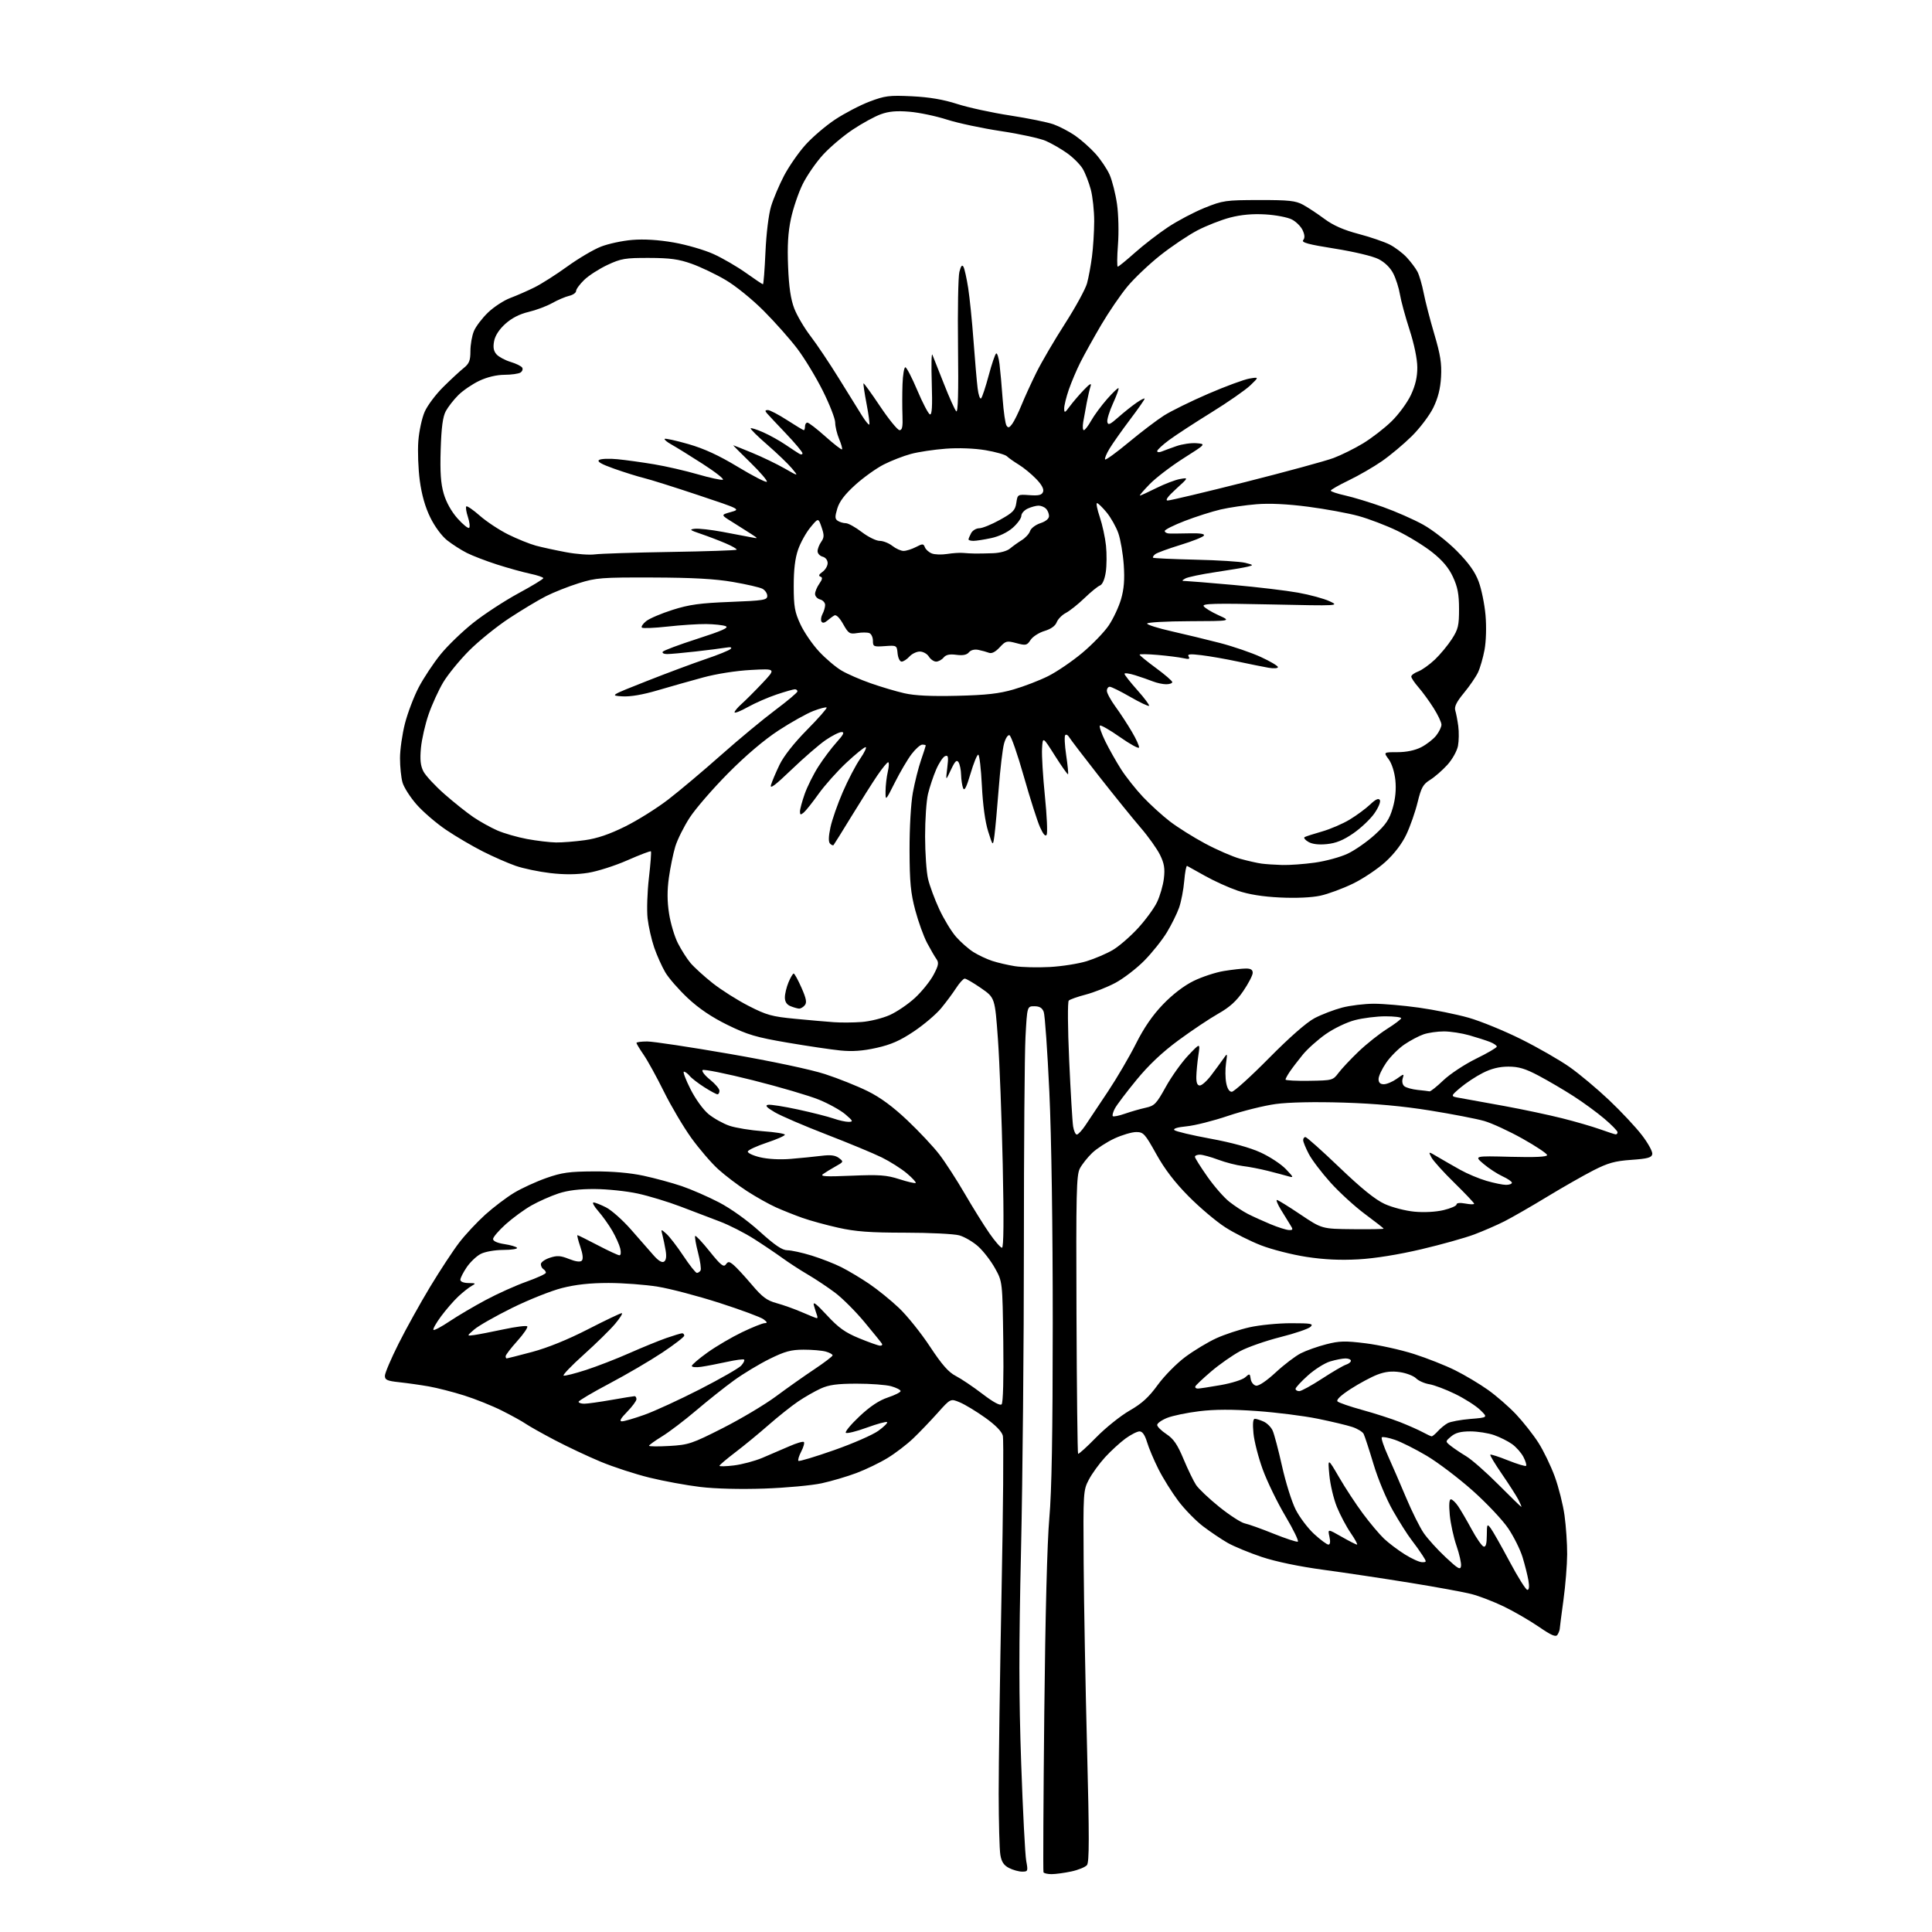 <?xml version="1.0" encoding="UTF-8" standalone="no"?>
<svg 
  version="1.1" 
  xmlns="http://www.w3.org/2000/svg" 
  xmlns:xlink="http://www.w3.org/1999/xlink" 
  xmlns:svg="http://www.w3.org/2000/svg"
  xmlns:rdf="http://www.w3.org/1999/02/22-rdf-syntax-ns#"
  xmlns:cc="http://creativecommons.org/ns#"
  xmlns:dc="http://purl.org/dc/elements/1.1/"
  viewBox="0 0 768 768"
  width="768"
  height="768"
>
<style>svg {background-color: white; }</style>"
<path stroke="none" fill="black" fill-rule="evenodd" d="M418.01,745.00C416.42,745.00 414.97,744.66 414.80,744.25C414.62,743.84 414.76,715.38 415.12,681.00C415.52,642.04 416.28,612.85 417.12,603.50C418.07,592.88 418.47,570.27 418.48,526.00C418.49,487.74 417.97,452.06 417.13,434.00C416.37,417.77 415.37,403.49 414.90,402.25C414.29,400.64 413.24,400.00 411.18,400.00C408.31,400.00 408.31,400.00 407.65,412.16C407.29,418.84 407.01,456.08 407.01,494.91C407.02,533.73 406.51,588.23 405.88,616.00C405.00,654.78 405.01,674.51 405.94,701.00C406.60,719.98 407.50,737.41 407.94,739.75C408.69,743.80 408.62,744.00 406.32,744.00C404.99,744.00 402.64,743.35 401.09,742.55C399.01,741.47 398.11,740.10 397.65,737.30C397.30,735.21 397.01,724.27 396.99,713.00C396.98,701.73 397.49,665.69 398.13,632.92C398.78,600.15 399.01,572.16 398.64,570.71C398.22,569.03 395.71,566.47 391.62,563.55C388.11,561.05 383.59,558.31 381.55,557.46C377.86,555.91 377.86,555.91 372.68,561.71C369.83,564.89 365.48,569.44 363.00,571.80C360.52,574.17 355.97,577.66 352.87,579.55C349.77,581.45 344.20,584.14 340.48,585.54C336.77,586.94 330.53,588.78 326.62,589.63C322.70,590.48 312.46,591.43 303.87,591.73C294.41,592.06 284.34,591.81 278.37,591.09C272.94,590.44 263.88,588.78 258.22,587.39C252.57,586.01 243.79,583.15 238.72,581.03C233.65,578.92 225.45,575.05 220.50,572.45C215.55,569.85 210.38,566.94 209.00,565.99C207.62,565.03 203.35,562.67 199.50,560.74C195.65,558.81 188.90,556.10 184.50,554.72C180.10,553.33 173.80,551.72 170.50,551.13C167.20,550.55 161.91,549.80 158.75,549.46C153.93,548.95 153.00,548.54 153.00,546.91C153.00,545.84 155.44,540.11 158.42,534.17C161.39,528.23 167.06,518.03 171.00,511.50C174.95,504.97 180.15,497.05 182.57,493.91C184.98,490.77 189.63,485.80 192.89,482.85C196.15,479.91 201.30,476.01 204.32,474.18C207.35,472.35 213.13,469.70 217.17,468.28C223.35,466.11 226.30,465.70 236.00,465.65C243.45,465.61 250.42,466.22 255.80,467.37C260.36,468.35 267.20,470.21 271.00,471.50C274.79,472.79 281.46,475.70 285.81,477.96C290.52,480.41 297.07,485.10 301.98,489.54C308.07,495.05 310.96,497.00 313.01,497.00C314.54,497.00 318.87,497.95 322.64,499.11C326.42,500.28 331.75,502.36 334.50,503.75C337.25,505.14 342.20,508.10 345.50,510.33C348.80,512.56 354.14,516.88 357.36,519.94C360.59,523.00 366.12,529.89 369.66,535.26C374.45,542.52 377.08,545.51 379.95,546.97C382.07,548.06 386.81,551.25 390.50,554.07C394.82,557.38 397.54,558.86 398.16,558.24C398.75,557.65 399.01,547.91 398.82,533.38C398.50,509.50 398.50,509.50 395.56,504.20C393.95,501.28 390.94,497.37 388.88,495.51C386.83,493.65 383.42,491.66 381.32,491.07C379.22,490.49 369.51,490.01 359.74,490.01C345.77,490.00 340.11,489.58 333.24,488.04C328.43,486.97 322.02,485.21 319.00,484.14C315.98,483.07 311.25,481.19 308.50,479.96C305.75,478.73 300.57,475.83 297.00,473.52C293.43,471.21 288.25,467.28 285.50,464.79C282.75,462.30 277.94,456.69 274.80,452.34C271.67,447.98 266.78,439.72 263.94,433.98C261.10,428.24 257.48,421.65 255.89,419.34C254.30,417.03 253.00,414.88 253.00,414.57C253.00,414.26 254.93,414.00 257.28,414.00C259.63,414.00 274.37,416.22 290.03,418.94C306.90,421.87 322.37,425.15 328.00,426.99C333.23,428.69 340.82,431.73 344.87,433.73C349.93,436.22 354.91,439.88 360.72,445.38C365.38,449.79 371.10,455.89 373.43,458.95C375.77,462.00 380.30,469.00 383.50,474.50C386.70,480.00 391.11,487.09 393.31,490.25C395.50,493.41 397.75,496.00 398.30,496.00C398.98,496.00 399.08,485.03 398.60,462.75C398.20,444.46 397.34,422.10 396.69,413.06C395.50,396.62 395.50,396.62 390.00,392.81C386.98,390.72 384.05,389.01 383.50,389.01C382.95,389.02 381.41,390.71 380.08,392.76C378.75,394.82 376.05,398.45 374.08,400.83C372.11,403.21 367.25,407.34 363.28,410.00C357.81,413.67 354.20,415.26 348.41,416.55C343.00,417.76 338.83,418.06 334.13,417.59C330.49,417.23 320.98,415.82 313.00,414.46C300.59,412.34 297.17,411.33 289.23,407.44C282.93,404.35 277.86,400.93 273.42,396.78C269.83,393.42 265.79,388.79 264.45,386.50C263.11,384.21 261.13,379.78 260.05,376.65C258.98,373.52 257.80,368.32 257.43,365.08C257.06,361.85 257.30,354.62 257.95,349.00C258.60,343.39 258.96,338.63 258.75,338.42C258.54,338.20 254.34,339.80 249.43,341.96C244.52,344.13 237.48,346.38 233.78,346.96C229.25,347.68 224.37,347.72 218.78,347.07C214.23,346.54 208.03,345.25 205.00,344.19C201.97,343.14 196.12,340.58 192.00,338.50C187.88,336.42 181.29,332.56 177.37,329.91C173.46,327.27 168.16,322.72 165.60,319.80C163.05,316.89 160.52,312.93 159.99,311.00C159.45,309.07 159.01,304.76 159.01,301.41C159.00,298.06 159.89,291.85 160.97,287.61C162.06,283.37 164.53,276.88 166.47,273.18C168.41,269.49 172.30,263.62 175.12,260.14C177.94,256.66 183.83,250.98 188.21,247.51C192.60,244.04 200.63,238.80 206.07,235.85C211.51,232.91 215.97,230.20 215.98,229.83C215.99,229.47 213.64,228.67 210.75,228.06C207.86,227.45 201.93,225.80 197.56,224.40C193.20,223.00 187.80,220.92 185.56,219.79C183.33,218.66 179.83,216.42 177.78,214.81C175.61,213.10 172.81,209.32 171.04,205.69C169.02,201.59 167.62,196.64 166.87,191.03C166.25,186.37 165.99,179.32 166.29,175.36C166.59,171.40 167.73,166.13 168.83,163.65C169.93,161.17 173.25,156.74 176.21,153.82C179.16,150.89 182.80,147.52 184.29,146.33C186.53,144.53 187.00,143.35 187.00,139.54C187.00,137.01 187.62,133.44 188.39,131.61C189.15,129.78 191.67,126.47 193.99,124.24C196.30,122.02 200.29,119.41 202.85,118.45C205.41,117.49 209.75,115.59 212.50,114.22C215.25,112.85 221.10,109.13 225.50,105.94C229.90,102.76 235.90,99.21 238.84,98.06C241.77,96.90 247.40,95.69 251.34,95.37C256.00,94.98 261.74,95.34 267.79,96.39C272.89,97.28 280.02,99.35 283.63,100.99C287.24,102.62 293.04,106.00 296.53,108.48C300.01,110.97 303.05,113.00 303.29,113.00C303.52,113.00 303.97,107.26 304.28,100.25C304.61,92.82 305.55,85.20 306.52,82.00C307.44,78.97 309.75,73.53 311.64,69.90C313.54,66.27 317.33,60.78 320.07,57.71C322.81,54.63 328.14,50.06 331.92,47.55C335.69,45.05 341.87,41.82 345.64,40.39C351.83,38.05 353.48,37.84 362.50,38.27C369.43,38.61 374.96,39.55 380.50,41.33C384.90,42.75 394.35,44.81 401.50,45.90C408.65,47.00 416.42,48.58 418.76,49.41C421.10,50.24 424.96,52.25 427.32,53.87C429.68,55.50 433.33,58.73 435.42,61.04C437.51,63.36 440.07,67.16 441.10,69.48C442.12,71.81 443.44,77.04 444.03,81.11C444.62,85.25 444.79,92.35 444.41,97.25C444.04,102.06 444.01,106.00 444.33,106.00C444.66,106.00 447.71,103.51 451.12,100.47C454.53,97.43 460.44,92.86 464.27,90.32C468.09,87.78 474.66,84.31 478.86,82.62C486.11,79.70 487.21,79.54 500.50,79.52C512.39,79.50 515.03,79.79 517.99,81.40C519.92,82.45 523.74,84.98 526.49,87.02C529.97,89.60 534.09,91.42 540.00,92.98C544.67,94.21 550.25,96.12 552.39,97.20C554.53,98.29 557.60,100.60 559.21,102.34C560.82,104.08 562.73,106.62 563.46,108.00C564.18,109.38 565.30,113.20 565.94,116.50C566.58,119.80 568.48,127.14 570.16,132.81C572.59,141.01 573.14,144.49 572.84,149.83C572.58,154.51 571.64,158.21 569.75,162.08C568.26,165.12 564.42,170.21 561.21,173.38C558.00,176.55 552.66,181.02 549.34,183.32C546.03,185.62 540.09,189.05 536.16,190.94C532.22,192.84 529.00,194.68 529.00,195.03C529.00,195.39 531.59,196.26 534.75,196.96C537.91,197.66 544.65,199.71 549.73,201.52C554.81,203.33 562.01,206.50 565.73,208.57C569.50,210.66 575.44,215.30 579.13,219.03C583.86,223.82 586.34,227.30 587.79,231.18C588.91,234.17 590.14,240.19 590.52,244.56C590.92,249.18 590.75,254.92 590.13,258.29C589.54,261.48 588.36,265.55 587.52,267.32C586.67,269.10 584.16,272.77 581.92,275.47C578.97,279.05 578.04,280.94 578.50,282.44C578.84,283.57 579.38,286.38 579.69,288.69C579.99,290.99 579.94,294.51 579.57,296.50C579.18,298.53 577.34,301.84 575.35,304.04C573.40,306.19 570.32,308.87 568.51,310.00C565.69,311.74 564.96,313.05 563.51,318.96C562.58,322.77 560.57,328.51 559.06,331.70C557.32,335.39 554.29,339.36 550.77,342.58C547.71,345.37 541.91,349.27 537.86,351.24C533.81,353.21 527.96,355.38 524.85,356.05C521.40,356.80 515.20,357.08 508.85,356.77C501.91,356.44 496.36,355.54 492.00,354.06C488.43,352.84 482.57,350.19 479.00,348.17C475.43,346.15 472.23,344.37 471.89,344.21C471.55,344.06 471.04,346.76 470.75,350.21C470.46,353.67 469.54,358.42 468.72,360.77C467.90,363.12 465.71,367.55 463.86,370.61C462.01,373.67 457.96,378.75 454.85,381.90C451.74,385.04 446.56,389.01 443.35,390.72C440.13,392.43 434.85,394.51 431.61,395.36C428.37,396.20 425.32,397.28 424.85,397.75C424.36,398.24 424.43,408.58 425.02,421.56C425.59,434.18 426.29,445.96 426.58,447.75C426.86,449.54 427.52,451.00 428.05,451.00C428.59,451.00 430.15,449.31 431.52,447.25C432.90,445.19 436.92,439.15 440.46,433.84C444.00,428.52 448.99,419.99 451.56,414.88C454.73,408.56 458.16,403.57 462.30,399.27C466.11,395.30 470.64,391.83 474.44,389.96C477.77,388.32 483.20,386.53 486.50,385.99C489.80,385.45 493.74,385.01 495.25,385.01C497.22,385.00 497.99,385.50 497.97,386.75C497.95,387.71 496.27,390.96 494.22,393.96C491.50,397.96 488.82,400.38 484.26,402.96C480.82,404.91 473.73,409.65 468.50,413.50C462.03,418.26 456.66,423.32 451.74,429.32C447.76,434.17 443.90,439.27 443.17,440.66C442.44,442.04 442.08,443.41 442.36,443.69C442.65,443.98 444.82,443.54 447.19,442.71C449.56,441.88 453.26,440.82 455.40,440.35C458.94,439.58 459.68,438.81 463.40,432.08C465.66,428.00 469.66,422.38 472.31,419.58C477.12,414.50 477.12,414.50 476.37,419.50C475.96,422.25 475.60,426.07 475.56,428.00C475.52,430.42 475.95,431.50 476.95,431.50C477.75,431.50 479.77,429.69 481.45,427.47C483.13,425.26 485.28,422.33 486.23,420.97C487.95,418.50 487.95,418.50 487.36,422.70C487.03,425.01 487.06,428.50 487.43,430.45C487.85,432.72 488.65,434.00 489.65,434.00C490.51,434.00 497.13,428.02 504.36,420.70C512.65,412.31 519.37,406.42 522.57,404.73C525.37,403.27 530.30,401.38 533.53,400.53C536.77,399.69 542.46,399.00 546.18,399.00C549.89,399.00 557.92,399.70 564.01,400.55C570.10,401.40 579.01,403.20 583.79,404.56C588.58,405.92 597.99,409.77 604.69,413.11C611.39,416.45 620.07,421.43 623.96,424.18C627.86,426.92 634.90,432.82 639.61,437.28C644.33,441.74 650.20,448.01 652.66,451.21C655.13,454.41 656.99,457.81 656.81,458.77C656.54,460.18 655.01,460.60 648.49,461.06C641.95,461.52 639.21,462.28 633.39,465.25C629.48,467.25 621.16,471.99 614.89,475.80C608.63,479.61 601.04,483.96 598.04,485.49C595.03,487.01 589.63,489.36 586.04,490.71C582.44,492.07 572.98,494.72 565.00,496.60C555.93,498.73 546.57,500.24 540.00,500.61C532.75,501.01 526.34,500.71 519.31,499.63C513.70,498.77 505.60,496.71 501.31,495.05C497.01,493.39 490.57,490.14 487.00,487.83C483.43,485.53 476.90,480.01 472.50,475.57C466.99,470.01 462.98,464.77 459.63,458.75C455.12,450.64 454.53,450.00 451.63,450.01C449.91,450.02 446.02,451.17 443.00,452.57C439.98,453.97 436.00,456.56 434.16,458.31C432.33,460.06 430.12,462.85 429.26,464.49C427.89,467.12 427.72,474.21 427.92,522.48C428.04,552.73 428.33,577.66 428.56,577.89C428.79,578.13 432.02,575.20 435.74,571.39C439.46,567.59 445.43,562.80 449.00,560.75C453.91,557.94 456.66,555.43 460.20,550.55C462.79,546.98 467.74,541.96 471.20,539.39C474.67,536.82 480.20,533.48 483.50,531.98C486.80,530.47 492.74,528.51 496.70,527.62C500.66,526.73 508.06,526.00 513.16,526.00C521.23,526.00 522.24,526.19 520.96,527.43C520.16,528.22 514.77,530.06 509.00,531.51C503.23,532.97 496.02,535.48 493.00,537.09C489.98,538.71 484.80,542.33 481.50,545.14C478.20,547.95 475.35,550.64 475.17,551.12C474.98,551.61 475.43,551.99 476.17,551.98C476.90,551.97 481.01,551.34 485.31,550.58C489.60,549.83 493.95,548.45 494.98,547.52C496.74,545.92 496.86,545.96 497.17,548.16C497.35,549.43 498.30,550.63 499.28,550.82C500.36,551.03 503.43,548.96 507.11,545.56C510.43,542.48 514.92,539.06 517.08,537.96C519.24,536.86 523.78,535.25 527.17,534.38C532.45,533.02 534.73,532.97 542.92,533.99C548.19,534.65 556.77,536.55 562.00,538.21C567.23,539.88 574.65,542.81 578.50,544.74C582.35,546.66 588.20,550.15 591.50,552.50C594.80,554.84 599.83,559.22 602.67,562.23C605.51,565.25 609.51,570.32 611.54,573.50C613.58,576.68 616.50,582.74 618.04,586.95C619.58,591.17 621.33,598.11 621.92,602.38C622.51,606.65 622.99,613.60 622.97,617.82C622.95,622.05 622.29,630.23 621.50,636.00C620.71,641.77 620.04,646.95 620.02,647.50C619.99,648.05 619.59,649.10 619.12,649.84C618.47,650.87 616.76,650.14 611.61,646.61C607.94,644.10 601.69,640.49 597.72,638.58C593.75,636.67 588.02,634.46 585.00,633.68C581.98,632.89 570.95,630.87 560.50,629.18C550.05,627.49 534.54,625.16 526.02,624.01C516.37,622.70 507.15,620.78 501.52,618.90C496.56,617.24 490.48,614.72 488.00,613.31C485.52,611.89 481.13,608.93 478.23,606.73C475.34,604.53 470.90,599.98 468.37,596.62C465.84,593.25 462.30,587.58 460.50,584.00C458.70,580.43 456.66,575.59 455.96,573.25C455.11,570.43 454.12,569.00 452.99,569.00C452.06,569.00 449.55,570.28 447.40,571.84C445.26,573.41 441.62,576.74 439.32,579.24C437.02,581.75 434.11,585.76 432.85,588.15C430.61,592.42 430.57,593.03 430.77,621.50C430.88,637.45 431.49,670.63 432.13,695.22C433.03,730.14 433.02,740.27 432.08,741.41C431.41,742.21 428.63,743.34 425.89,743.93C423.14,744.52 419.60,745.00 418.01,745.00zM607.15,632.00C607.84,632.00 607.99,630.65 607.57,628.25C607.21,626.19 606.17,622.04 605.25,619.03C604.34,616.03 601.77,610.86 599.54,607.55C597.32,604.25 590.94,597.48 585.37,592.52C579.79,587.56 571.59,581.34 567.14,578.70C562.70,576.06 557.00,573.20 554.47,572.34C551.95,571.48 549.62,571.04 549.29,571.37C548.96,571.70 550.07,575.02 551.75,578.74C553.43,582.46 556.69,589.98 558.99,595.45C561.29,600.92 564.43,607.22 565.97,609.45C567.51,611.68 571.40,615.98 574.63,619.00C579.62,623.67 580.54,624.20 580.78,622.50C580.94,621.40 580.13,617.80 578.99,614.50C577.84,611.20 576.64,605.69 576.31,602.25C575.93,598.24 576.08,596.00 576.74,596.00C577.31,596.00 578.61,597.23 579.63,598.74C580.66,600.25 583.08,604.38 585.00,607.93C586.92,611.48 589.06,614.56 589.75,614.78C590.63,615.05 591.01,613.73 591.03,610.33C591.06,605.80 591.16,605.62 592.58,607.50C593.41,608.60 596.79,614.56 600.09,620.75C603.38,626.94 606.56,632.00 607.15,632.00zM565.31,621.00C567.17,621.00 567.17,620.91 565.46,618.25C564.49,616.74 562.48,613.92 560.99,612.00C559.50,610.08 556.22,604.90 553.71,600.50C551.12,595.97 547.77,587.95 545.99,582.00C544.26,576.23 542.49,570.83 542.07,570.00C541.65,569.17 539.64,567.94 537.60,567.26C535.56,566.57 529.35,565.09 523.80,563.96C518.26,562.83 507.38,561.46 499.64,560.91C489.88,560.21 482.85,560.23 476.74,560.98C471.88,561.57 466.13,562.76 463.96,563.63C461.78,564.50 460.00,565.77 460.00,566.44C460.00,567.11 461.65,568.75 463.67,570.08C466.51,571.95 468.05,574.20 470.47,580.00C472.20,584.12 474.43,588.75 475.44,590.27C476.44,591.80 480.60,595.73 484.68,599.02C488.76,602.30 493.32,605.25 494.80,605.57C496.29,605.88 501.43,607.72 506.24,609.66C511.05,611.59 515.39,613.02 515.89,612.84C516.39,612.65 514.17,608.07 510.96,602.66C507.75,597.25 503.71,588.93 501.97,584.16C500.23,579.40 498.56,572.91 498.27,569.75C497.90,565.93 498.09,564.00 498.81,564.00C499.41,564.00 501.00,564.50 502.34,565.11C503.68,565.72 505.28,567.32 505.89,568.67C506.51,570.01 508.19,576.38 509.63,582.81C511.06,589.24 513.49,596.99 515.03,600.04C516.56,603.08 519.87,607.47 522.38,609.79C524.90,612.10 527.45,614.00 528.06,614.00C528.77,614.00 528.92,612.90 528.47,610.86C527.78,607.73 527.78,607.73 533.26,610.86C536.28,612.59 539.05,614.00 539.42,614.00C539.79,614.00 538.68,611.94 536.95,609.42C535.21,606.90 532.74,602.23 531.44,599.04C530.14,595.85 528.79,590.15 528.44,586.37C527.80,579.50 527.80,579.50 532.30,587.23C534.77,591.49 539.05,598.01 541.82,601.73C544.59,605.46 548.35,609.92 550.17,611.65C552.00,613.38 555.73,616.20 558.45,617.90C561.17,619.61 564.26,621.00 565.31,621.00zM604.75,599.00C604.92,599.00 604.39,597.73 603.59,596.17C602.78,594.62 599.85,590.04 597.07,586.00C594.29,581.96 592.19,578.48 592.41,578.26C592.63,578.04 595.81,579.06 599.47,580.53C603.14,581.99 606.37,582.97 606.64,582.69C606.92,582.41 606.45,580.83 605.59,579.17C604.73,577.51 602.70,575.21 601.08,574.06C599.46,572.90 596.25,571.29 593.94,570.48C591.63,569.67 587.38,569.00 584.49,569.00C580.68,569.00 578.57,569.55 576.86,571.00C574.50,573.00 574.50,573.00 576.69,574.75C577.89,575.71 580.67,577.58 582.86,578.90C585.05,580.22 590.81,585.28 595.65,590.15C600.49,595.02 604.59,599.00 604.75,599.00zM291.75,582.53C294.91,582.15 299.98,580.80 303.00,579.54C306.02,578.27 310.85,576.20 313.73,574.93C316.60,573.66 319.22,572.89 319.55,573.22C319.88,573.55 319.41,575.25 318.50,577.00C317.59,578.75 317.09,580.43 317.39,580.72C317.68,581.01 324.04,579.10 331.52,576.47C339.00,573.85 346.93,570.38 349.15,568.77C351.37,567.17 352.94,565.61 352.64,565.31C352.34,565.01 348.69,566.00 344.52,567.52C340.36,569.04 336.63,569.95 336.23,569.55C335.83,569.15 338.27,566.21 341.66,563.02C345.84,559.08 349.45,556.68 352.91,555.53C355.71,554.60 358.00,553.45 358.00,552.97C358.00,552.49 356.31,551.63 354.25,551.05C352.19,550.48 346.00,550.02 340.50,550.03C332.79,550.04 329.53,550.48 326.25,551.97C323.92,553.03 319.87,555.35 317.25,557.12C314.64,558.89 309.35,563.09 305.50,566.47C301.65,569.85 295.69,574.75 292.25,577.36C288.81,579.98 286.00,582.37 286.00,582.67C286.00,582.98 288.59,582.92 291.75,582.53zM266.12,574.79C273.73,574.35 275.04,573.91 287.37,567.66C294.59,563.99 304.10,558.32 308.50,555.05C312.90,551.78 319.75,546.94 323.72,544.30C327.69,541.66 330.95,539.17 330.97,538.77C330.99,538.37 329.76,537.69 328.25,537.27C326.74,536.85 322.76,536.51 319.41,536.52C314.44,536.53 311.97,537.20 305.91,540.20C301.84,542.21 295.50,546.03 291.84,548.68C288.17,551.33 281.39,556.72 276.77,560.65C272.15,564.58 266.04,569.23 263.18,570.98C260.33,572.74 258.00,574.42 258.00,574.71C258.00,575.01 261.65,575.05 266.12,574.79zM569.10,570.96C569.42,570.98 570.54,570.06 571.58,568.91C572.63,567.76 574.38,566.32 575.49,565.72C576.59,565.12 580.65,564.37 584.50,564.05C591.50,563.48 591.50,563.48 588.38,560.46C586.67,558.81 582.21,555.96 578.47,554.14C574.74,552.31 570.10,550.57 568.18,550.25C566.26,549.94 563.89,548.89 562.92,547.92C561.94,546.94 559.07,545.83 556.53,545.45C553.23,544.96 550.67,545.24 547.52,546.44C545.11,547.36 540.34,549.92 536.93,552.12C532.99,554.67 531.08,556.48 531.69,557.09C532.21,557.61 536.66,559.14 541.57,560.49C546.48,561.84 553.20,564.01 556.50,565.30C559.80,566.60 563.85,568.40 565.50,569.29C567.15,570.19 568.77,570.94 569.10,570.96zM247.24,565.00C248.14,565.00 252.17,563.83 256.19,562.39C260.21,560.96 270.12,556.40 278.22,552.26C286.31,548.11 293.70,543.89 294.63,542.86C295.56,541.83 296.09,540.76 295.81,540.47C295.53,540.19 292.42,540.60 288.90,541.38C285.38,542.15 280.81,543.03 278.75,543.33C276.69,543.63 275.00,543.48 275.00,542.99C275.00,542.50 277.83,540.08 281.29,537.61C284.75,535.14 290.93,531.52 295.01,529.56C299.10,527.60 303.13,525.99 303.97,525.97C305.14,525.94 305.03,525.58 303.50,524.42C302.40,523.59 294.52,520.67 286.00,517.93C277.48,515.19 266.45,512.28 261.50,511.48C256.55,510.67 247.73,510.01 241.91,510.00C234.58,510.00 228.88,510.62 223.41,512.01C219.06,513.11 210.10,516.69 203.50,519.95C196.90,523.22 190.15,527.06 188.50,528.50C185.50,531.11 185.50,531.11 188.50,530.70C190.15,530.47 195.42,529.45 200.20,528.43C204.99,527.41 209.21,526.87 209.58,527.25C209.95,527.62 208.17,530.24 205.63,533.07C203.08,535.90 201.00,538.62 201.00,539.11C201.00,539.60 201.18,540.00 201.41,540.00C201.64,540.00 206.17,538.84 211.49,537.43C217.67,535.78 225.69,532.53 233.68,528.43C240.57,524.89 246.63,522.00 247.15,522.00C247.67,522.00 246.49,523.91 244.52,526.25C242.55,528.59 236.93,534.10 232.03,538.50C227.13,542.90 223.54,546.65 224.05,546.83C224.56,547.01 228.56,546.00 232.94,544.58C237.33,543.16 245.10,540.15 250.21,537.88C255.32,535.62 261.93,532.92 264.91,531.88C267.88,530.85 270.69,530.00 271.16,530.00C271.62,530.00 272.00,530.42 272.00,530.94C272.00,531.45 268.06,534.49 263.25,537.69C258.44,540.89 248.99,546.42 242.25,549.98C235.51,553.54 230.00,556.80 230.00,557.23C230.00,557.65 231.01,558.00 232.25,558.00C233.49,558.00 238.32,557.32 243.00,556.50C247.68,555.68 251.84,555.00 252.25,555.00C252.66,555.00 253.00,555.54 253.00,556.21C253.00,556.87 251.33,559.12 249.30,561.21C246.68,563.89 246.08,565.00 247.24,565.00zM516.47,553.00C517.28,553.00 521.35,550.77 525.52,548.05C529.69,545.33 533.98,542.83 535.05,542.48C536.12,542.14 537.00,541.45 537.00,540.93C537.00,540.42 536.04,540.00 534.87,540.00C533.69,540.00 530.95,540.53 528.76,541.19C526.58,541.84 522.59,544.36 519.90,546.78C517.20,549.20 515.00,551.59 515.00,552.09C515.00,552.59 515.66,553.00 516.47,553.00zM349.81,534.93C350.53,534.97 350.87,534.60 350.57,534.12C350.28,533.64 347.15,529.77 343.62,525.53C340.10,521.29 334.84,516.04 331.94,513.86C329.04,511.68 324.15,508.43 321.08,506.63C318.01,504.83 313.48,501.88 311.00,500.08C308.52,498.28 303.45,494.86 299.72,492.48C295.98,490.10 289.91,487.00 286.22,485.60C282.52,484.19 275.45,481.50 270.50,479.61C265.55,477.73 257.90,475.40 253.50,474.45C249.10,473.49 241.45,472.69 236.50,472.66C230.36,472.62 225.75,473.18 222.00,474.42C218.97,475.42 214.17,477.55 211.32,479.15C208.48,480.75 203.86,484.12 201.07,486.62C198.28,489.13 196.00,491.79 196.00,492.53C196.00,493.36 197.73,494.14 200.51,494.55C202.99,494.93 205.25,495.59 205.52,496.03C205.79,496.48 203.34,496.85 200.06,496.87C196.67,496.88 192.80,497.57 191.08,498.46C189.42,499.32 186.92,501.70 185.53,503.74C184.14,505.79 183.00,508.03 183.00,508.73C183.00,509.49 184.31,510.01 186.25,510.03C189.17,510.06 189.29,510.17 187.50,511.16C186.40,511.77 184.00,513.67 182.17,515.38C180.34,517.10 177.25,520.66 175.30,523.30C173.35,525.94 172.00,528.34 172.30,528.64C172.60,528.94 175.47,527.42 178.67,525.27C181.88,523.12 188.35,519.30 193.05,516.79C197.75,514.27 205.06,510.98 209.30,509.48C213.53,507.97 217.00,506.38 217.00,505.93C217.00,505.48 216.55,504.84 216.00,504.50C215.45,504.16 215.00,503.27 215.00,502.52C215.00,501.77 216.59,500.63 218.54,499.99C221.46,499.02 222.81,499.11 226.19,500.46C228.85,501.52 230.64,501.76 231.27,501.13C231.90,500.50 231.69,498.54 230.68,495.58C229.82,493.06 229.32,491.00 229.55,491.00C229.79,491.00 233.42,492.80 237.62,495.00C241.82,497.20 245.70,499.00 246.24,499.00C246.80,499.00 246.93,497.84 246.54,496.25C246.17,494.74 244.74,491.57 243.37,489.21C241.99,486.85 239.50,483.36 237.83,481.46C236.16,479.56 235.31,478.00 235.94,478.00C236.57,478.00 238.82,478.89 240.96,479.98C243.09,481.07 247.52,485.00 250.80,488.73C254.08,492.45 258.10,497.03 259.72,498.91C261.63,501.12 263.12,502.04 263.94,501.53C264.79,501.01 265.01,499.54 264.61,497.12C264.27,495.13 263.71,492.38 263.34,491.00C262.69,488.50 262.69,488.50 264.91,490.46C266.13,491.55 269.16,495.48 271.64,499.21C274.12,502.95 276.54,506.00 277.02,506.00C277.49,506.00 278.15,505.57 278.48,505.04C278.81,504.51 278.36,501.31 277.48,497.93C276.60,494.54 276.10,491.57 276.35,491.31C276.61,491.06 279.21,493.83 282.13,497.48C286.47,502.89 287.64,503.84 288.52,502.65C289.45,501.37 289.85,501.40 291.60,502.84C292.70,503.75 295.94,507.25 298.79,510.61C303.02,515.61 304.83,516.97 308.73,518.03C311.35,518.74 315.92,520.38 318.87,521.66C321.83,522.95 324.47,524.00 324.73,524.00C325.00,524.00 325.00,523.44 324.74,522.75C324.49,522.06 323.95,520.38 323.56,519.00C323.03,517.14 324.34,518.11 328.68,522.79C333.31,527.80 335.93,529.68 341.50,531.97C345.35,533.56 349.09,534.89 349.81,534.93zM512.37,488.96C514.06,489.00 514.10,488.79 512.80,486.75C512.02,485.51 510.36,482.81 509.11,480.75C507.86,478.69 507.18,477.00 507.60,477.00C508.02,477.00 512.21,479.59 516.91,482.75C525.47,488.50 525.47,488.50 537.73,488.62C544.48,488.69 550.00,488.60 550.00,488.41C550.00,488.23 546.70,485.64 542.67,482.66C538.64,479.68 532.45,474.03 528.92,470.11C525.39,466.19 521.50,461.08 520.28,458.74C519.06,456.41 518.04,453.94 518.03,453.25C518.01,452.56 518.42,452.00 518.93,452.00C519.43,452.00 525.52,457.43 532.44,464.06C541.19,472.44 546.69,476.88 550.42,478.59C553.38,479.95 558.71,481.33 562.27,481.66C566.12,482.02 570.80,481.77 573.87,481.03C576.69,480.35 579.00,479.35 579.00,478.79C579.00,478.17 580.37,478.04 582.50,478.43C584.42,478.80 586.00,478.82 586.00,478.50C586.00,478.17 582.46,474.44 578.14,470.20C573.81,465.97 569.70,461.41 569.01,460.08C567.74,457.65 567.74,457.65 571.62,459.95C573.75,461.21 577.75,463.50 580.50,465.04C583.25,466.58 587.94,468.55 590.93,469.42C593.92,470.29 597.41,471.00 598.68,471.00C599.96,471.00 601.00,470.62 601.00,470.15C601.00,469.69 599.31,468.53 597.25,467.59C595.19,466.64 591.80,464.43 589.73,462.67C585.97,459.47 585.97,459.47 600.48,459.85C610.24,460.10 615.00,459.88 615.00,459.17C615.00,458.59 610.61,455.65 605.25,452.65C599.89,449.64 593.02,446.48 590.00,445.61C586.98,444.74 577.30,442.87 568.50,441.45C557.56,439.69 546.65,438.69 534.00,438.30C522.56,437.95 512.31,438.16 507.15,438.86C502.56,439.48 494.01,441.60 488.15,443.58C482.29,445.56 474.89,447.43 471.69,447.73C468.07,448.08 466.24,448.64 466.83,449.23C467.35,449.75 473.78,451.28 481.13,452.63C489.68,454.20 496.90,456.19 501.15,458.15C504.81,459.83 509.31,462.80 511.15,464.74C514.35,468.11 514.38,468.24 512.00,467.56C510.62,467.16 507.02,466.21 504.00,465.44C500.98,464.68 496.50,463.81 494.05,463.52C491.60,463.23 487.20,462.10 484.26,461.00C481.33,459.90 478.04,459.00 476.96,459.00C475.88,459.00 475.00,459.38 475.00,459.84C475.00,460.31 477.22,463.84 479.93,467.70C482.63,471.56 486.57,476.07 488.68,477.72C490.78,479.37 494.07,481.54 496.00,482.53C497.93,483.52 501.98,485.36 505.00,486.62C508.02,487.88 511.34,488.93 512.37,488.96zM364.00,470.24C364.27,470.01 362.70,468.29 360.50,466.43C358.30,464.57 353.80,461.72 350.50,460.09C347.20,458.47 337.30,454.36 328.50,450.96C319.70,447.56 310.48,443.60 308.01,442.15C304.76,440.25 304.01,439.43 305.29,439.18C306.27,438.99 311.67,439.84 317.29,441.06C322.90,442.28 329.24,443.89 331.38,444.64C333.51,445.39 336.21,445.98 337.38,445.96C339.25,445.92 339.10,445.58 336.05,442.97C334.15,441.35 329.43,438.72 325.55,437.14C321.67,435.55 309.86,432.08 299.29,429.42C288.72,426.76 279.72,424.94 279.29,425.38C278.86,425.82 280.19,427.53 282.25,429.18C284.31,430.84 286.00,432.83 286.00,433.60C286.00,434.37 285.64,435.00 285.20,435.00C284.75,435.00 282.39,433.73 279.95,432.17C277.50,430.61 274.88,428.59 274.13,427.67C273.37,426.75 272.35,426.00 271.86,426.00C271.38,426.00 272.54,429.10 274.45,432.89C276.43,436.84 279.51,441.10 281.65,442.87C283.71,444.56 287.44,446.64 289.94,447.50C292.45,448.35 298.44,449.33 303.25,449.68C308.06,450.02 312.00,450.64 312.00,451.07C312.00,451.49 308.77,452.91 304.81,454.23C300.86,455.55 297.46,457.11 297.27,457.70C297.07,458.29 299.24,459.34 302.09,460.02C305.26,460.78 310.06,461.04 314.39,460.67C318.30,460.35 323.75,459.80 326.50,459.46C330.16,459.00 332.03,459.23 333.49,460.33C335.42,461.78 335.38,461.87 332.16,463.66C330.34,464.67 328.10,466.04 327.18,466.71C325.85,467.66 328.20,467.80 338.50,467.36C349.60,466.90 352.38,467.10 357.50,468.74C360.80,469.80 363.73,470.48 364.00,470.24zM642.25,450.93C642.66,450.97 643.00,450.58 643.00,450.08C643.00,449.57 640.64,447.15 637.75,444.70C634.86,442.24 629.35,438.21 625.50,435.74C621.65,433.26 615.43,429.61 611.67,427.62C606.33,424.79 603.69,424.00 599.61,424.00C596.03,424.00 592.84,424.78 589.45,426.50C586.73,427.87 582.70,430.53 580.50,432.40C576.50,435.81 576.50,435.81 580.50,436.49C582.70,436.87 590.58,438.29 598.00,439.66C605.42,441.02 615.77,443.22 621.00,444.54C626.23,445.85 632.98,447.81 636.00,448.89C639.02,449.97 641.84,450.89 642.25,450.93zM568.25,433.83C568.67,433.92 571.14,431.95 573.75,429.45C576.37,426.95 582.21,423.09 586.75,420.86C591.29,418.64 595.00,416.47 595.00,416.04C595.00,415.60 593.76,414.76 592.25,414.17C590.74,413.58 587.06,412.40 584.07,411.55C581.08,410.70 576.54,410.00 573.97,410.00C571.40,410.00 567.77,410.52 565.90,411.16C564.03,411.80 560.60,413.61 558.28,415.19C555.96,416.77 552.69,420.04 551.03,422.46C549.36,424.88 548.00,427.79 548.00,428.93C548.00,430.36 548.64,431.00 550.10,431.00C551.25,431.00 553.55,430.03 555.21,428.85C558.15,426.75 558.21,426.75 557.59,428.71C557.23,429.86 557.50,431.17 558.24,431.78C558.95,432.37 561.32,433.03 563.51,433.26C565.71,433.48 567.84,433.74 568.25,433.83zM520.41,429.64C529.63,429.50 529.87,429.44 532.07,426.50C533.31,424.85 536.91,421.02 540.06,418.00C543.22,414.98 548.32,410.93 551.39,409.00C554.46,407.07 556.98,405.16 556.99,404.75C556.99,404.34 554.17,404.00 550.71,404.00C547.25,404.00 541.80,404.68 538.59,405.52C535.32,406.37 530.24,408.81 527.00,411.08C523.83,413.31 519.72,416.98 517.87,419.25C516.02,421.52 513.72,424.53 512.76,425.94C511.80,427.35 511.01,428.79 511.01,429.14C511.00,429.49 515.23,429.72 520.41,429.64zM342.50,406.26C345.80,406.02 350.85,404.77 353.72,403.48C356.59,402.19 361.14,399.08 363.84,396.56C366.53,394.04 369.81,389.96 371.11,387.49C373.08,383.78 373.28,382.70 372.26,381.25C371.57,380.29 369.90,377.41 368.54,374.85C367.18,372.29 365.06,366.44 363.84,361.85C362.01,354.98 361.60,350.75 361.56,338.00C361.54,328.97 362.09,319.39 362.88,315.04C363.64,310.94 365.09,305.13 366.13,302.14C367.16,299.14 368.00,296.53 368.00,296.34C368.00,296.15 367.38,296.00 366.62,296.00C365.86,296.00 363.95,297.69 362.38,299.75C360.80,301.81 357.83,306.87 355.76,310.98C352.00,318.46 352.00,318.46 352.02,314.48C352.04,312.29 352.44,308.81 352.92,306.75C353.40,304.69 353.46,303.00 353.06,303.00C352.66,303.00 350.73,305.36 348.76,308.25C346.80,311.14 342.17,318.45 338.47,324.50C334.77,330.55 331.57,335.69 331.35,335.93C331.14,336.17 330.51,335.91 329.96,335.36C329.28,334.68 329.33,332.57 330.11,328.92C330.74,325.94 332.95,319.61 335.01,314.86C337.07,310.10 340.18,304.14 341.93,301.61C343.67,299.07 344.64,297.00 344.08,297.00C343.53,297.00 340.09,299.79 336.44,303.20C332.80,306.61 327.83,312.18 325.40,315.58C322.98,318.98 320.32,322.32 319.50,323.00C318.27,324.02 318.00,323.95 318.00,322.60C318.00,321.69 318.84,318.56 319.87,315.63C320.90,312.71 323.35,307.79 325.32,304.71C327.29,301.63 330.55,297.29 332.57,295.06C335.30,292.03 335.80,291.00 334.55,291.00C333.62,291.00 330.75,292.45 328.18,294.21C325.61,295.98 319.50,301.27 314.62,305.96C308.09,312.23 305.93,313.84 306.49,312.00C306.90,310.62 308.42,307.03 309.87,304.02C311.51,300.60 315.61,295.39 320.79,290.14C325.35,285.52 328.86,281.53 328.60,281.26C328.34,281.00 325.96,281.61 323.33,282.62C320.69,283.63 314.48,287.10 309.52,290.34C303.79,294.08 296.47,300.29 289.46,307.36C283.38,313.49 276.51,321.43 274.18,325.00C271.86,328.57 269.28,333.75 268.44,336.50C267.61,339.25 266.47,344.80 265.90,348.83C265.18,353.97 265.20,358.25 265.96,363.15C266.55,367.00 268.13,372.30 269.47,374.93C270.80,377.56 273.06,381.11 274.49,382.81C275.93,384.51 279.89,388.12 283.30,390.82C286.71,393.51 293.13,397.59 297.58,399.86C304.72,403.52 306.85,404.11 316.08,404.99C321.81,405.54 328.75,406.15 331.50,406.34C334.25,406.54 339.20,406.51 342.50,406.26zM317.63,400.94C317.01,400.90 315.49,400.47 314.25,399.97C312.74,399.36 312.00,398.22 312.00,396.50C312.00,395.09 312.65,392.38 313.45,390.47C314.25,388.56 315.17,387.00 315.50,387.00C315.84,387.00 317.23,389.52 318.59,392.61C320.51,396.95 320.81,398.53 319.91,399.61C319.28,400.37 318.25,400.97 317.63,400.94zM417.28,384.40C422.12,384.14 428.74,383.09 432.00,382.08C435.26,381.06 439.90,379.08 442.31,377.66C444.73,376.25 449.18,372.41 452.22,369.13C455.26,365.85 458.71,361.15 459.90,358.70C461.09,356.24 462.34,351.97 462.66,349.20C463.13,345.24 462.80,343.24 461.13,339.83C459.96,337.45 456.49,332.57 453.41,329.00C450.33,325.43 442.87,316.20 436.82,308.50C430.78,300.80 425.46,293.83 424.99,293.01C424.53,292.19 423.83,291.83 423.45,292.22C423.06,292.60 423.23,296.19 423.82,300.18C424.42,304.17 424.75,307.59 424.56,307.77C424.38,307.96 422.04,304.65 419.36,300.42C414.50,292.73 414.50,292.73 414.23,297.62C414.07,300.30 414.59,308.80 415.37,316.50C416.15,324.20 416.46,331.09 416.07,331.81C415.60,332.68 414.71,331.68 413.44,328.86C412.38,326.52 409.48,317.41 406.98,308.63C404.49,299.84 401.92,292.47 401.28,292.26C400.62,292.04 399.67,293.54 399.10,295.69C398.54,297.78 397.59,305.80 397.00,313.50C396.40,321.20 395.65,329.52 395.32,332.00C394.71,336.50 394.71,336.50 392.81,330.50C391.61,326.71 390.69,319.99 390.31,312.25C389.98,305.51 389.33,300.00 388.86,300.00C388.39,300.00 387.01,303.40 385.79,307.56C384.19,312.98 383.36,314.60 382.85,313.31C382.46,312.31 382.10,309.93 382.05,308.00C382.01,306.07 381.55,303.84 381.04,303.02C380.31,301.87 379.64,302.53 378.00,306.02C375.91,310.50 375.91,310.50 376.55,305.25C377.09,300.82 376.95,300.08 375.69,300.57C374.86,300.88 373.26,303.29 372.13,305.92C371.00,308.54 369.55,312.90 368.90,315.59C368.25,318.29 367.73,325.90 367.74,332.50C367.75,339.10 368.28,346.70 368.92,349.40C369.55,352.09 371.55,357.50 373.37,361.42C375.18,365.33 378.18,370.27 380.04,372.39C381.89,374.51 385.01,377.24 386.96,378.47C388.91,379.69 392.26,381.27 394.40,381.97C396.55,382.68 400.60,383.62 403.40,384.07C406.21,384.51 412.45,384.66 417.28,384.40zM509.68,343.85C512.53,343.93 518.37,343.51 522.67,342.91C526.98,342.31 532.86,340.71 535.74,339.34C538.63,337.97 543.47,334.59 546.50,331.83C550.95,327.76 552.31,325.73 553.62,321.22C554.70,317.52 555.05,313.80 554.68,310.14C554.34,306.88 553.26,303.49 552.02,301.82C549.94,299.00 549.94,299.00 555.51,299.00C559.08,299.00 562.47,298.29 564.95,297.03C567.07,295.94 569.75,293.86 570.91,292.39C572.06,290.93 573.00,288.98 573.00,288.06C573.00,287.14 571.59,284.17 569.87,281.45C568.15,278.73 565.45,275.02 563.87,273.22C562.29,271.41 561.00,269.48 561.00,268.94C561.00,268.40 562.24,267.48 563.75,266.92C565.26,266.35 568.24,264.22 570.38,262.19C572.51,260.16 575.55,256.50 577.13,254.05C579.65,250.15 580.00,248.68 579.99,242.05C579.98,236.19 579.44,233.35 577.57,229.33C575.89,225.71 573.42,222.77 569.33,219.53C566.12,216.98 559.90,213.16 555.50,211.03C551.10,208.90 544.12,206.24 540.00,205.11C535.88,203.98 526.88,202.33 520.00,201.43C511.81,200.36 504.74,200.02 499.50,200.44C495.10,200.79 488.69,201.73 485.26,202.52C481.83,203.32 475.42,205.36 471.01,207.06C466.61,208.75 463.00,210.56 463.00,211.07C463.00,211.58 463.79,212.04 464.75,212.08C465.71,212.12 469.36,212.09 472.85,212.01C477.09,211.91 478.99,212.21 478.56,212.91C478.20,213.49 473.99,215.17 469.20,216.63C464.42,218.10 459.93,219.75 459.23,220.29C458.53,220.84 458.14,221.47 458.36,221.70C458.59,221.92 466.14,222.27 475.14,222.48C484.14,222.68 493.07,223.24 495.00,223.73C498.34,224.58 498.39,224.65 496.00,225.26C494.62,225.61 488.86,226.59 483.19,227.43C477.52,228.27 472.12,229.41 471.19,229.95C469.65,230.85 469.66,230.94 471.37,230.97C472.40,230.99 480.95,231.69 490.37,232.53C499.79,233.37 511.33,234.75 516.00,235.59C520.68,236.43 526.30,237.96 528.50,238.99C532.49,240.85 532.42,240.86 505.09,240.27C482.98,239.79 477.83,239.92 478.47,240.95C478.90,241.65 481.56,243.28 484.38,244.56C489.50,246.88 489.50,246.88 472.75,246.94C463.54,246.97 456.00,247.39 456.00,247.88C456.00,248.36 460.39,249.74 465.75,250.95C471.11,252.16 479.77,254.26 485.00,255.61C490.23,256.97 497.54,259.48 501.25,261.19C504.96,262.90 508.00,264.70 508.00,265.19C508.00,265.69 506.31,265.80 504.25,265.44C502.19,265.08 496.68,263.97 492.00,262.97C487.32,261.97 480.85,260.84 477.61,260.45C472.95,259.88 471.88,260.00 472.51,261.01C473.11,261.99 472.61,262.14 470.40,261.64C468.80,261.28 464.24,260.70 460.25,260.35C456.26,260.00 453.00,259.95 453.00,260.24C453.00,260.53 455.93,262.91 459.50,265.54C463.07,268.16 466.00,270.69 466.00,271.15C466.00,271.62 464.90,272.00 463.57,272.00C462.23,272.00 459.86,271.49 458.32,270.88C456.77,270.26 453.59,269.16 451.25,268.42C448.91,267.69 447.00,267.43 447.00,267.85C447.00,268.26 449.30,271.19 452.12,274.35C454.94,277.51 457.02,280.31 456.76,280.57C456.49,280.84 453.13,279.24 449.29,277.03C445.44,274.81 441.78,273.00 441.15,273.00C440.52,273.00 440.00,273.73 440.00,274.62C440.00,275.50 441.53,278.32 443.39,280.87C445.25,283.41 448.20,287.92 449.93,290.87C451.67,293.82 452.95,296.66 452.78,297.17C452.60,297.69 449.17,295.79 445.15,292.97C441.13,290.14 437.56,288.11 437.22,288.44C436.89,288.78 437.85,291.58 439.36,294.66C440.87,297.74 443.70,302.75 445.63,305.78C447.57,308.81 451.49,313.75 454.33,316.77C457.17,319.78 461.98,324.16 465.00,326.49C468.02,328.82 474.32,332.78 479.00,335.29C483.68,337.80 489.98,340.54 493.00,341.38C496.02,342.22 499.85,343.08 501.50,343.30C503.15,343.52 506.83,343.77 509.68,343.85zM527.49,335.54C524.22,335.88 521.68,335.57 520.11,334.67C518.80,333.91 518.13,333.05 518.61,332.76C519.10,332.48 522.20,331.48 525.50,330.54C528.80,329.60 533.75,327.47 536.50,325.81C539.25,324.15 542.91,321.45 544.64,319.81C546.81,317.74 548.00,317.19 548.51,318.01C548.92,318.68 547.96,321.02 546.33,323.35C544.73,325.63 540.96,329.20 537.95,331.27C534.01,333.99 531.09,335.18 527.49,335.54zM221.00,334.89C223.47,334.93 228.65,334.52 232.50,333.98C237.37,333.31 242.24,331.65 248.50,328.55C253.45,326.10 261.17,321.26 265.66,317.80C270.16,314.33 279.61,306.38 286.66,300.12C293.72,293.86 303.44,285.80 308.25,282.21C313.06,278.61 317.00,275.29 317.00,274.84C317.00,274.38 316.54,274.00 315.97,274.00C315.40,274.00 312.14,274.93 308.72,276.07C305.30,277.21 300.14,279.47 297.25,281.08C294.36,282.70 292.00,283.63 292.00,283.15C292.00,282.68 293.24,281.20 294.75,279.86C296.26,278.52 299.98,274.81 303.00,271.61C308.50,265.78 308.50,265.78 298.50,266.32C292.62,266.63 284.79,267.86 279.50,269.30C274.55,270.64 266.39,272.95 261.37,274.43C255.46,276.17 250.53,277.01 247.37,276.81C242.50,276.50 242.50,276.50 257.00,270.77C264.98,267.62 275.53,263.68 280.46,262.01C285.38,260.35 289.87,258.53 290.43,257.97C291.11,257.29 290.47,257.13 288.47,257.46C286.84,257.74 281.45,258.42 276.50,258.98C271.55,259.54 266.46,260.00 265.19,260.00C263.92,260.00 263.13,259.59 263.44,259.09C263.75,258.59 269.95,256.27 277.22,253.93C287.09,250.75 289.93,249.48 288.46,248.91C287.38,248.49 283.89,248.11 280.71,248.07C277.53,248.03 270.62,248.48 265.36,249.07C260.10,249.65 255.51,249.84 255.15,249.48C254.79,249.12 255.55,247.97 256.84,246.93C258.13,245.88 262.86,243.86 267.34,242.44C273.98,240.33 278.24,239.74 290.25,239.27C303.61,238.75 305.00,238.53 305.00,236.88C305.00,235.89 304.14,234.61 303.10,234.05C302.05,233.49 296.77,232.27 291.35,231.34C284.23,230.11 275.41,229.62 259.50,229.57C239.11,229.50 236.96,229.67 230.04,231.84C225.93,233.13 220.08,235.45 217.04,236.99C213.99,238.53 207.41,242.49 202.40,245.78C197.40,249.07 190.20,254.89 186.40,258.72C182.61,262.54 178.01,268.19 176.18,271.25C174.35,274.32 171.75,280.02 170.39,283.93C169.03,287.83 167.66,293.86 167.33,297.32C166.90,302.01 167.15,304.39 168.32,306.66C169.19,308.33 172.96,312.39 176.70,315.68C180.44,318.96 185.62,323.09 188.20,324.84C190.79,326.59 195.06,328.97 197.70,330.12C200.34,331.27 205.65,332.80 209.50,333.52C213.35,334.23 218.53,334.85 221.00,334.89zM380.50,276.59C392.13,276.31 397.17,275.74 402.96,274.05C407.06,272.86 413.22,270.49 416.63,268.78C420.05,267.08 426.15,262.93 430.17,259.57C434.20,256.20 438.97,251.26 440.76,248.60C442.55,245.93 444.75,241.24 445.64,238.18C446.81,234.13 447.11,230.39 446.71,224.55C446.40,220.12 445.43,214.45 444.55,211.94C443.67,209.44 441.57,205.73 439.90,203.69C438.22,201.66 436.51,200.00 436.08,200.00C435.66,200.00 436.15,202.48 437.17,205.51C438.20,208.55 439.31,213.67 439.65,216.90C439.98,220.13 439.95,224.88 439.56,227.44C439.13,230.30 438.24,232.35 437.27,232.73C436.40,233.06 433.62,235.32 431.09,237.76C428.57,240.19 425.24,242.84 423.71,243.64C422.17,244.44 420.53,246.12 420.05,247.36C419.50,248.81 417.76,250.05 415.21,250.82C413.01,251.48 410.52,253.08 409.67,254.38C408.23,256.58 407.82,256.67 404.03,255.66C400.19,254.64 399.80,254.74 397.37,257.35C395.69,259.16 394.22,259.91 393.15,259.50C392.24,259.15 390.35,258.63 388.94,258.34C387.36,258.02 385.92,258.40 385.15,259.31C384.30,260.34 382.76,260.64 380.17,260.30C377.48,259.94 376.04,260.25 375.09,261.40C374.35,262.28 373.02,263.00 372.12,263.00C371.22,263.00 369.92,262.10 369.23,261.00C368.55,259.90 366.93,259.00 365.65,259.00C364.36,259.00 362.50,259.90 361.50,261.00C360.50,262.10 359.11,263.00 358.41,263.00C357.69,263.00 356.99,261.56 356.81,259.75C356.50,256.53 356.46,256.50 351.75,256.84C347.27,257.16 347.00,257.04 347.00,254.70C347.00,253.33 346.35,251.96 345.56,251.66C344.76,251.36 342.62,251.35 340.79,251.65C337.73,252.14 337.29,251.86 335.16,248.08C333.76,245.58 332.40,244.23 331.68,244.64C331.03,245.00 329.76,245.94 328.85,246.72C327.76,247.65 326.98,247.77 326.55,247.09C326.20,246.51 326.38,245.16 326.95,244.09C327.53,243.01 328.00,241.38 328.00,240.47C328.00,239.56 327.10,238.58 326.00,238.29C324.90,238.00 324.00,237.02 324.00,236.11C324.00,235.19 324.76,233.36 325.69,232.04C326.96,230.22 327.06,229.52 326.12,229.21C325.28,228.93 325.54,228.31 326.93,227.34C328.07,226.54 329.00,224.97 329.00,223.85C329.00,222.65 328.17,221.60 327.00,221.29C325.90,221.00 325.00,220.02 325.00,219.11C325.00,218.19 325.65,216.52 326.44,215.39C327.65,213.66 327.67,212.74 326.59,209.58C325.30,205.82 325.30,205.82 322.16,209.63C320.43,211.72 318.22,215.70 317.26,218.47C316.05,221.93 315.51,226.47 315.52,233.00C315.53,241.17 315.91,243.30 318.20,248.22C319.66,251.36 323.01,256.24 325.65,259.05C328.28,261.87 332.29,265.26 334.57,266.59C336.85,267.93 342.04,270.19 346.11,271.61C350.17,273.04 356.20,274.83 359.50,275.58C363.64,276.53 370.14,276.84 380.50,276.59zM236.50,220.37C238.70,220.08 252.16,219.64 266.42,219.41C280.67,219.18 292.55,218.78 292.81,218.52C293.07,218.26 291.13,217.13 288.49,216.00C285.86,214.87 281.41,213.17 278.60,212.22C274.22,210.74 273.88,210.46 276.20,210.19C277.69,210.02 282.64,210.57 287.20,211.42C291.77,212.27 296.85,213.23 298.50,213.56C301.50,214.15 301.50,214.15 298.50,212.19C296.85,211.11 293.48,208.98 291.01,207.45C286.52,204.67 286.52,204.67 290.48,203.56C294.44,202.45 294.44,202.45 277.47,196.79C268.14,193.67 258.48,190.63 256.00,190.03C253.53,189.43 248.20,187.76 244.16,186.33C239.01,184.51 237.22,183.47 238.16,182.84C238.90,182.35 242.20,182.22 245.50,182.55C248.80,182.87 255.32,183.78 260.00,184.56C264.68,185.34 272.48,187.13 277.34,188.54C282.21,189.95 286.71,190.92 287.34,190.70C287.98,190.48 284.37,187.64 279.33,184.40C274.28,181.15 268.71,177.70 266.94,176.72C265.17,175.74 263.95,174.72 264.21,174.46C264.47,174.19 268.70,175.12 273.60,176.52C279.88,178.32 285.69,180.99 293.34,185.61C299.30,189.21 304.47,191.87 304.82,191.51C305.18,191.16 302.26,187.75 298.35,183.93C294.44,180.12 291.35,177.00 291.48,177.00C291.62,177.00 294.98,178.34 298.97,179.99C302.95,181.63 308.75,184.42 311.85,186.19C317.50,189.42 317.50,189.42 314.80,186.19C313.31,184.41 308.92,180.20 305.04,176.82C301.15,173.45 298.17,170.50 298.41,170.26C298.64,170.03 300.88,170.74 303.38,171.85C305.89,172.95 309.86,175.16 312.22,176.76C314.57,178.35 317.06,179.99 317.75,180.39C318.44,180.79 319.00,180.70 319.00,180.18C319.00,179.67 316.05,176.15 312.45,172.37C308.85,168.59 305.42,164.94 304.83,164.25C304.04,163.33 304.14,163.00 305.22,163.00C306.03,163.00 309.47,164.80 312.88,167.00C316.28,169.20 319.28,171.00 319.53,171.00C319.79,171.00 320.00,170.32 320.00,169.50C320.00,168.68 320.43,168.00 320.96,168.00C321.49,168.00 324.71,170.48 328.11,173.52C331.51,176.55 334.48,178.85 334.71,178.63C334.93,178.40 334.42,176.54 333.56,174.49C332.70,172.43 332.00,169.50 332.00,167.97C332.00,166.44 329.78,160.75 327.07,155.33C324.36,149.91 319.80,142.39 316.94,138.62C314.08,134.84 308.09,128.08 303.62,123.60C299.05,119.01 292.42,113.63 288.46,111.31C284.60,109.03 278.52,106.13 274.96,104.86C269.80,103.02 266.38,102.55 258.00,102.53C248.56,102.50 246.89,102.78 241.50,105.30C238.20,106.85 234.04,109.52 232.25,111.25C230.46,112.98 229.00,114.97 229.00,115.68C229.00,116.38 227.76,117.25 226.25,117.60C224.74,117.95 221.70,119.25 219.50,120.48C217.30,121.72 213.07,123.30 210.10,124.00C206.55,124.84 203.40,126.45 200.88,128.73C198.43,130.94 196.82,133.42 196.41,135.63C195.94,138.12 196.22,139.58 197.40,140.89C198.30,141.88 200.81,143.22 202.97,143.87C205.14,144.52 207.22,145.54 207.59,146.14C207.95,146.74 207.64,147.62 206.88,148.10C206.12,148.58 203.25,148.98 200.50,148.99C197.36,149.01 193.64,149.90 190.50,151.39C187.75,152.69 184.01,155.25 182.18,157.07C180.35,158.89 178.12,161.76 177.21,163.44C176.02,165.65 175.46,169.87 175.18,178.65C174.90,187.72 175.20,192.18 176.39,196.26C177.37,199.65 179.45,203.37 181.89,206.11C184.04,208.52 186.12,210.19 186.50,209.82C186.88,209.44 186.66,207.50 186.00,205.50C185.34,203.50 185.05,201.62 185.36,201.31C185.66,201.00 188.07,202.66 190.71,204.98C193.34,207.31 198.43,210.67 202.00,212.45C205.57,214.22 210.53,216.23 213.00,216.90C215.47,217.57 220.88,218.74 225.00,219.51C229.12,220.29 234.30,220.67 236.50,220.37zM376.50,220.21C378.70,219.86 381.51,219.68 382.75,219.79C383.99,219.91 386.12,220.02 387.50,220.04C388.88,220.06 392.14,220.01 394.75,219.91C397.53,219.81 400.33,219.04 401.50,218.05C402.60,217.13 404.70,215.62 406.17,214.71C407.64,213.80 409.13,212.17 409.47,211.09C409.81,210.01 411.65,208.61 413.55,207.98C415.71,207.27 417.00,206.20 417.00,205.12C417.00,204.18 416.46,202.86 415.80,202.20C415.14,201.54 413.81,201.00 412.85,201.00C411.88,201.00 409.95,201.52 408.55,202.16C407.15,202.80 406.00,204.10 406.00,205.06C406.00,206.01 404.46,208.14 402.58,209.80C400.50,211.63 397.15,213.23 394.03,213.90C391.21,214.51 388.02,215.00 386.95,215.00C385.88,215.00 385.00,214.75 385.00,214.43C385.00,214.12 385.47,213.00 386.04,211.93C386.60,210.87 388.07,209.99 389.29,209.99C390.50,209.98 394.20,208.48 397.50,206.64C402.68,203.77 403.57,202.84 404.00,199.91C404.50,196.52 404.53,196.50 409.25,196.83C412.94,197.09 414.14,196.80 414.63,195.52C415.05,194.43 414.11,192.67 411.88,190.37C410.02,188.44 406.93,185.90 405.00,184.72C403.07,183.54 400.95,182.04 400.27,181.38C399.60,180.73 395.77,179.64 391.77,178.96C387.37,178.22 381.15,177.98 376.00,178.36C371.33,178.71 365.08,179.64 362.13,180.44C359.18,181.23 354.33,183.11 351.36,184.62C348.39,186.12 343.27,189.78 340.00,192.74C335.83,196.51 333.68,199.34 332.84,202.14C331.84,205.48 331.88,206.31 333.07,207.06C333.86,207.56 335.28,207.98 336.24,207.98C337.20,207.99 340.05,209.57 342.57,211.50C345.09,213.43 348.29,215.00 349.67,215.00C351.05,215.00 353.33,215.90 354.73,217.00C356.13,218.10 358.13,219.00 359.18,219.00C360.24,219.00 362.44,218.31 364.07,217.47C366.76,216.07 367.09,216.08 367.66,217.55C368.00,218.44 369.23,219.54 370.39,220.00C371.55,220.47 374.30,220.56 376.50,220.21zM464.17,198.96C465.09,198.98 479.04,195.66 495.17,191.59C511.30,187.51 527.01,183.23 530.09,182.07C533.16,180.92 538.45,178.30 541.85,176.24C545.24,174.18 550.33,170.25 553.15,167.50C555.98,164.75 559.44,160.03 560.86,157.00C562.66,153.14 563.42,149.86 563.40,146.00C563.38,142.66 562.16,136.77 560.29,131.00C558.60,125.78 556.89,119.47 556.49,117.00C556.09,114.53 554.91,110.82 553.87,108.76C552.67,106.41 550.50,104.27 547.98,102.99C545.71,101.83 538.20,100.04 530.51,98.82C520.11,97.17 517.25,96.40 518.04,95.45C518.74,94.61 518.68,93.38 517.83,91.54C517.16,90.06 515.24,88.13 513.56,87.26C511.87,86.38 507.12,85.47 503.00,85.23C497.92,84.93 493.40,85.34 489.00,86.48C485.43,87.41 479.55,89.72 475.95,91.60C472.35,93.49 465.75,97.92 461.30,101.44C456.85,104.96 450.95,110.55 448.20,113.86C445.44,117.17 440.73,124.07 437.72,129.19C434.72,134.31 431.02,140.96 429.50,143.98C427.98,146.99 425.90,151.90 424.87,154.88C423.84,157.87 423.01,161.26 423.03,162.41C423.06,164.27 423.31,164.17 425.27,161.50C426.49,159.85 428.99,156.93 430.84,155.00C433.17,152.56 433.99,152.11 433.53,153.50C433.17,154.60 432.48,157.52 432.01,160.00C431.53,162.47 430.90,165.96 430.60,167.75C430.30,169.54 430.41,171.00 430.84,171.00C431.28,171.00 432.60,169.28 433.77,167.19C434.95,165.09 437.79,161.25 440.08,158.64C442.37,156.04 444.42,154.09 444.64,154.30C444.85,154.52 443.86,157.24 442.44,160.35C441.02,163.46 440.00,166.77 440.18,167.72C440.46,169.13 441.22,168.81 444.51,165.90C446.70,163.96 449.96,161.35 451.75,160.12C453.54,158.88 455.00,158.15 455.00,158.49C455.00,158.84 452.39,162.58 449.19,166.81C446.00,171.04 442.35,176.21 441.08,178.30C439.81,180.39 439.01,182.35 439.31,182.64C439.60,182.93 443.82,179.87 448.67,175.84C453.53,171.80 459.82,167.02 462.65,165.21C465.49,163.40 473.44,159.49 480.32,156.52C487.21,153.55 494.56,150.84 496.67,150.49C500.50,149.85 500.50,149.85 497.00,153.21C495.07,155.05 488.10,159.90 481.50,163.98C474.90,168.06 467.36,172.98 464.75,174.91C462.14,176.84 460.00,178.83 460.00,179.32C460.00,179.81 460.79,179.89 461.75,179.50C462.71,179.11 465.37,178.13 467.67,177.33C469.96,176.53 473.54,176.01 475.62,176.18C479.42,176.50 479.42,176.50 470.46,182.18C465.53,185.31 459.49,189.92 457.04,192.43C454.59,194.95 452.83,197.00 453.13,197.00C453.43,197.00 456.37,195.65 459.66,194.01C462.95,192.37 467.19,190.75 469.07,190.42C472.50,189.82 472.50,189.82 467.50,194.37C464.21,197.36 463.07,198.94 464.17,198.96zM357.59,171.00C358.64,171.00 358.92,169.59 358.75,165.25C358.63,162.09 358.63,156.46 358.76,152.75C358.89,149.04 359.40,146.00 359.89,146.00C360.38,146.00 362.52,150.13 364.65,155.17C366.78,160.21 369.03,164.51 369.66,164.72C370.48,164.99 370.68,161.55 370.39,152.30C370.17,145.26 370.28,140.18 370.63,141.00C370.98,141.82 373.03,147.00 375.19,152.50C377.34,158.00 379.57,162.95 380.13,163.50C380.82,164.18 381.05,156.02 380.83,138.00C380.65,123.42 380.89,109.96 381.37,108.08C381.98,105.67 382.46,105.08 383.00,106.08C383.43,106.86 384.26,110.65 384.87,114.50C385.47,118.35 386.43,127.80 386.99,135.50C387.56,143.20 388.29,151.68 388.62,154.34C388.95,157.01 389.57,158.81 390.01,158.34C390.45,157.88 391.81,153.78 393.02,149.24C394.23,144.70 395.57,140.77 395.99,140.51C396.40,140.25 397.01,142.17 397.33,144.77C397.65,147.37 398.21,153.61 398.57,158.64C398.94,163.66 399.62,168.38 400.08,169.13C400.75,170.22 401.21,170.09 402.38,168.50C403.18,167.40 404.84,164.03 406.07,161.00C407.30,157.97 409.98,152.12 412.02,148.00C414.07,143.88 419.17,135.16 423.37,128.63C427.56,122.10 431.49,114.90 432.11,112.63C432.73,110.36 433.62,105.58 434.08,102.00C434.55,98.42 434.94,92.12 434.96,88.00C434.97,83.88 434.36,78.18 433.61,75.35C432.85,72.52 431.42,68.82 430.42,67.13C429.42,65.44 426.67,62.67 424.32,60.98C421.97,59.29 418.12,57.06 415.77,56.03C413.42,55.00 405.40,53.24 397.95,52.13C390.50,51.01 380.82,48.95 376.45,47.55C372.08,46.14 365.35,44.73 361.50,44.41C356.41,43.98 353.31,44.26 350.15,45.41C347.75,46.27 342.72,49.02 338.97,51.52C335.22,54.01 329.89,58.53 327.13,61.55C324.36,64.58 320.72,69.85 319.04,73.28C317.36,76.70 315.27,82.88 314.40,87.00C313.25,92.39 312.94,97.73 313.28,106.00C313.61,114.17 314.33,118.99 315.74,122.65C316.84,125.49 319.76,130.44 322.23,133.65C324.70,136.87 329.78,144.45 333.52,150.50C337.25,156.55 341.40,163.23 342.73,165.34C344.06,167.46 345.33,169.00 345.56,168.77C345.79,168.55 345.30,164.84 344.47,160.53C343.65,156.22 343.11,152.56 343.26,152.40C343.42,152.24 346.40,156.36 349.88,161.56C353.36,166.75 356.83,171.00 357.59,171.00z" />

</svg>